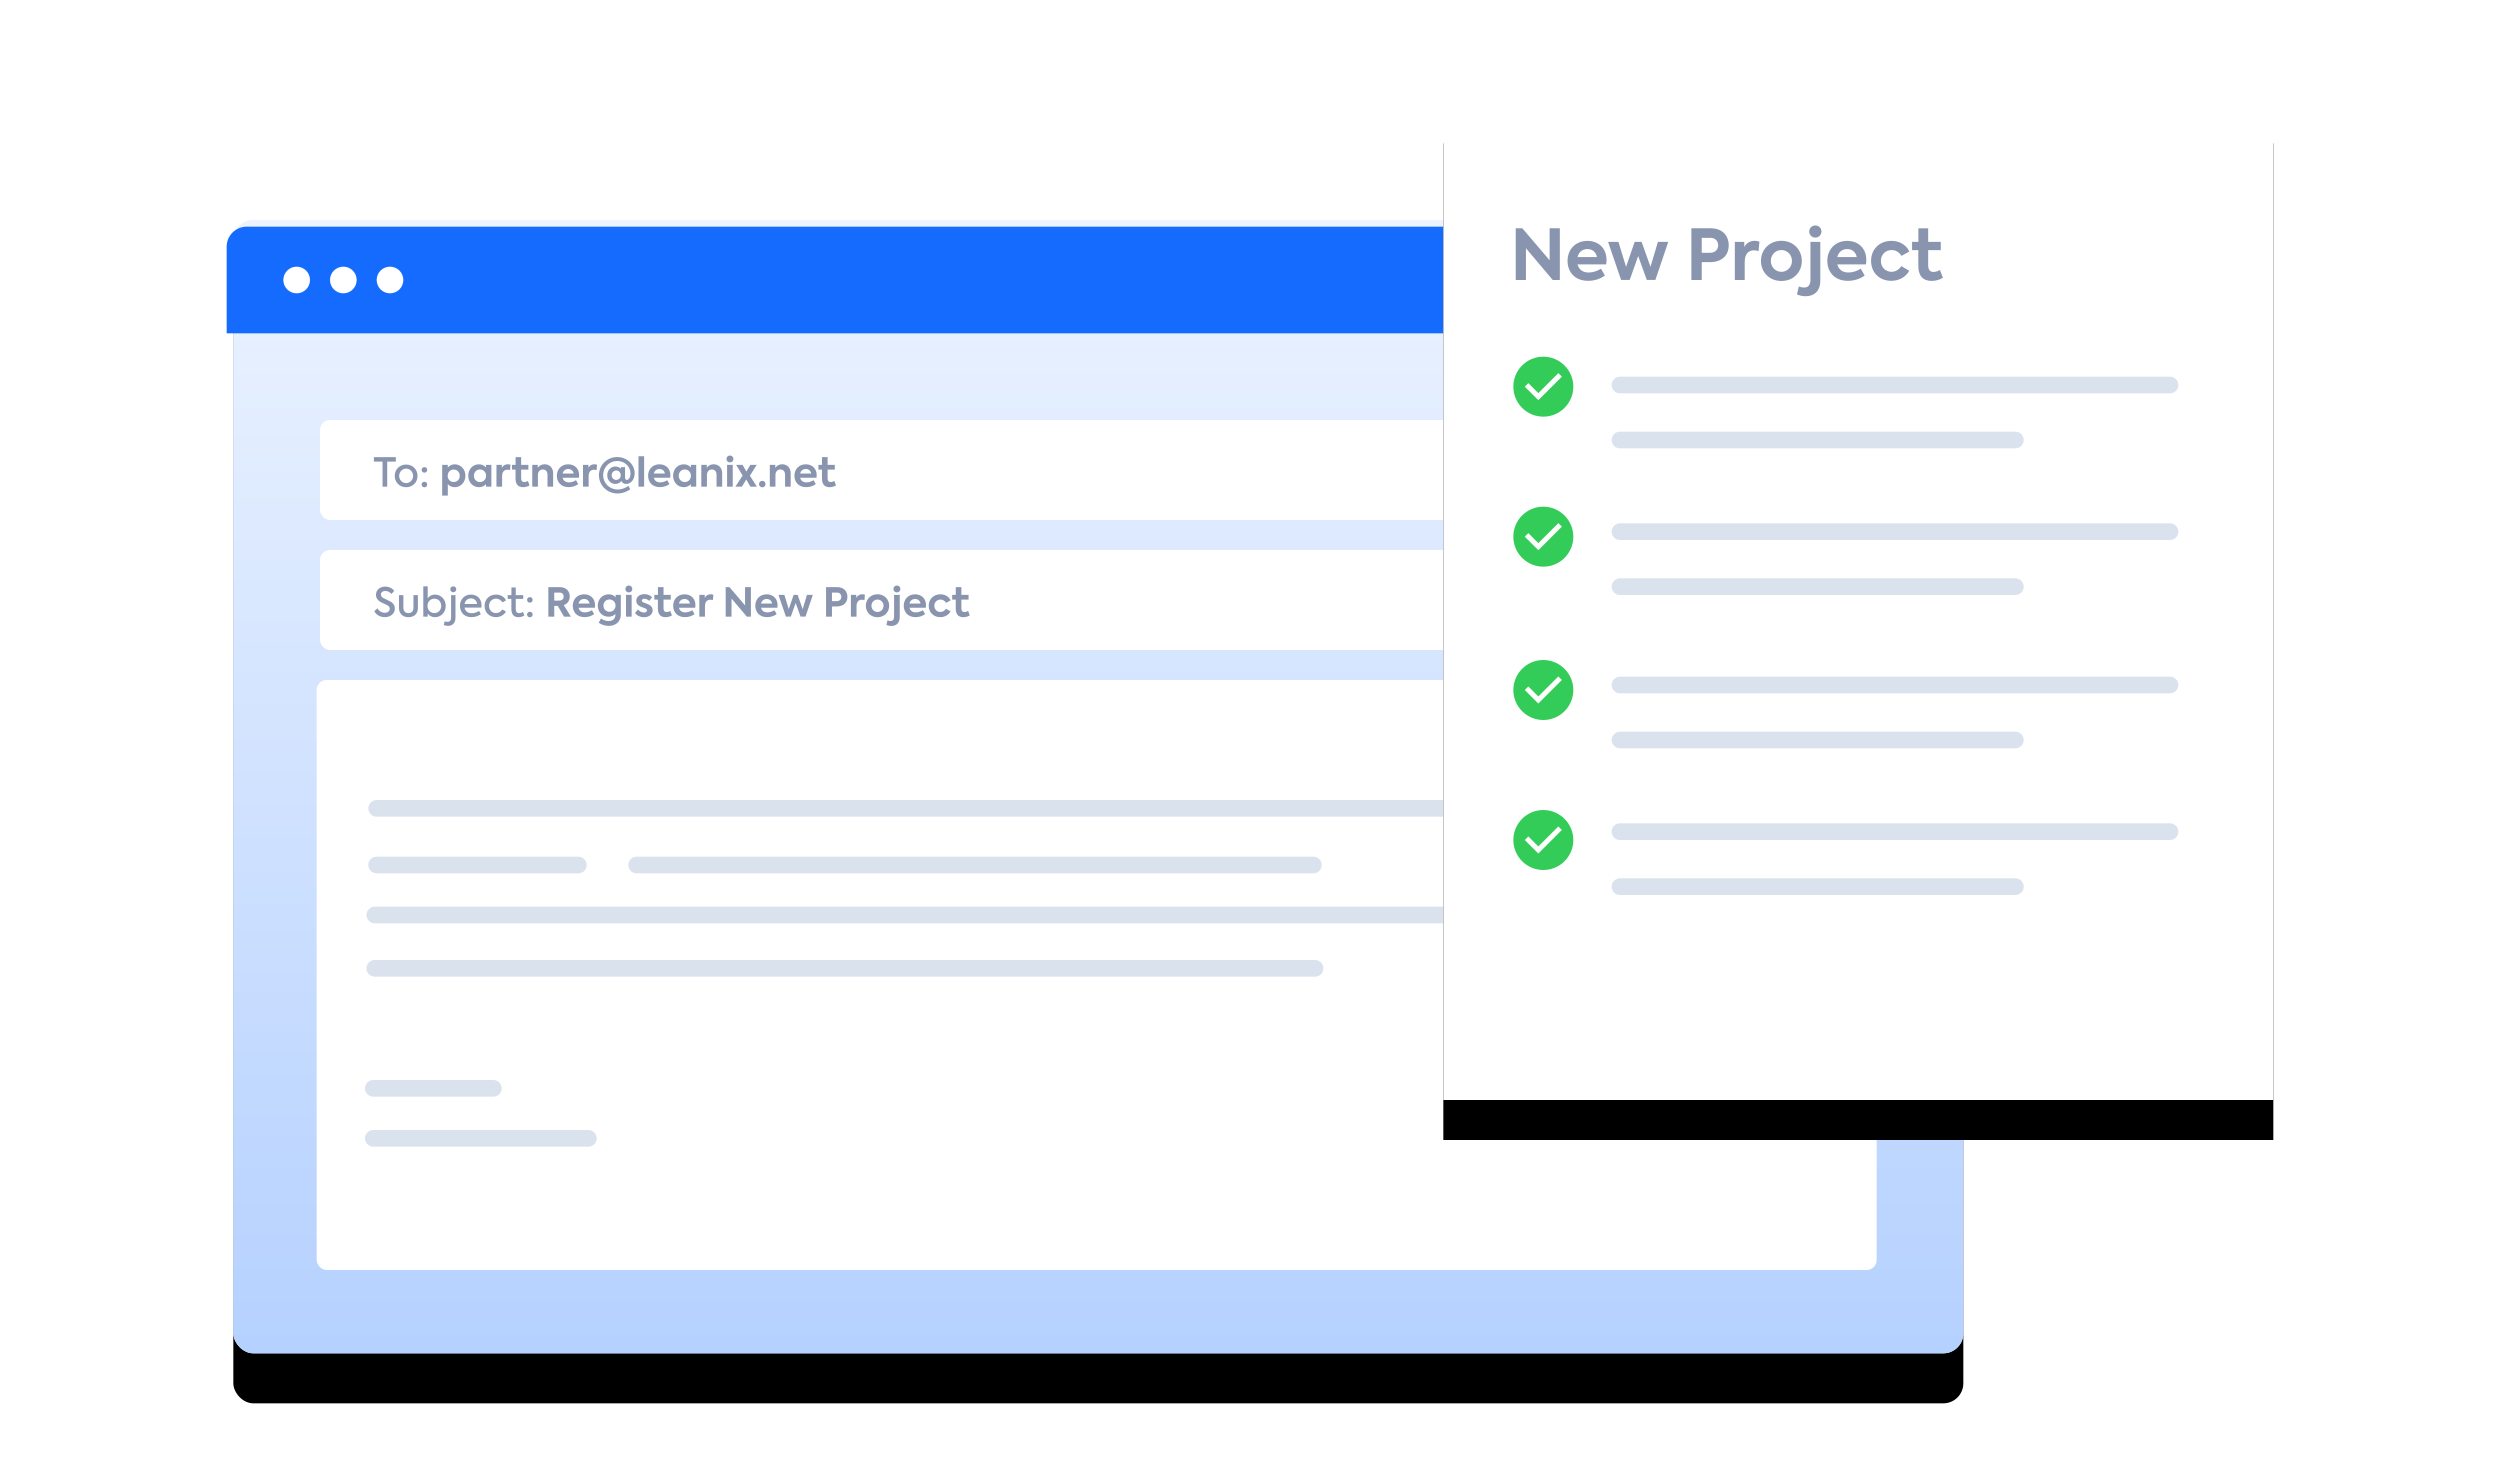 <?xml version="1.0" encoding="UTF-8"?>
<svg width="750px" height="443px" viewBox="0 0 750 443" version="1.1" xmlns="http://www.w3.org/2000/svg" xmlns:xlink="http://www.w3.org/1999/xlink">
    <!-- Generator: Sketch 64 (93537) - https://sketch.com -->
    <title>New_Projec_Partner_Outline</title>
    <desc>Created with Sketch.</desc>
    <defs>
        <linearGradient x1="50%" y1="-5.586%" x2="50%" y2="100%" id="linearGradient-1">
            <stop stop-color="#EFF5FF" offset="0%"></stop>
            <stop stop-color="#B5D1FF" offset="100%"></stop>
        </linearGradient>
        <rect id="path-2" x="2" y="0" width="519" height="340" rx="6"></rect>
        <filter x="-11.6%" y="-13.2%" width="123.1%" height="135.3%" filterUnits="objectBoundingBox" id="filter-3">
            <feOffset dx="0" dy="15" in="SourceAlpha" result="shadowOffsetOuter1"></feOffset>
            <feGaussianBlur stdDeviation="17.5" in="shadowOffsetOuter1" result="shadowBlurOuter1"></feGaussianBlur>
            <feColorMatrix values="0 0 0 0 0.157   0 0 0 0 0.204   0 0 0 0 0.31  0 0 0 0.2 0" type="matrix" in="shadowBlurOuter1"></feColorMatrix>
        </filter>
        <rect id="path-4" x="0" y="0" width="249" height="299"></rect>
        <filter x="-16.3%" y="-9.5%" width="132.5%" height="127.1%" filterUnits="objectBoundingBox" id="filter-5">
            <feMorphology radius="0.5" operator="dilate" in="SourceAlpha" result="shadowSpreadOuter1"></feMorphology>
            <feOffset dx="0" dy="12" in="shadowSpreadOuter1" result="shadowOffsetOuter1"></feOffset>
            <feGaussianBlur stdDeviation="11" in="shadowOffsetOuter1" result="shadowBlurOuter1"></feGaussianBlur>
            <feColorMatrix values="0 0 0 0 0.748   0 0 0 0 0.807   0 0 0 0 0.903  0 0 0 0.514 0" type="matrix" in="shadowBlurOuter1"></feColorMatrix>
        </filter>
    </defs>
    <g id="New_Projec_Partner_Outline" stroke="none" stroke-width="1" fill="none" fill-rule="evenodd">
        <g id="Group-3-Copy" transform="translate(68, 31)">
            <g id="Group" transform="translate(0, 35)">
                <g id="Rectangle-Copy-96">
                    <use fill="black" fill-opacity="1" filter="url(#filter-3)" xlink:href="#path-2"></use>
                    <use fill="#EFF6FF" fill-rule="evenodd" xlink:href="#path-2"></use>
                    <use fill="url(#linearGradient-1)" fill-rule="evenodd" xlink:href="#path-2"></use>
                </g>
                <path d="M26,16 C28.209,16 30,17.791 30,20 C30,22.209 28.209,24 26,24 C23.791,24 22,22.209 22,20 C22,17.791 23.791,16 26,16 Z M41,16 C43.209,16 45,17.791 45,20 C45,22.209 43.209,24 41,24 C38.791,24 37,22.209 37,20 C37,17.791 38.791,16 41,16 Z M56,16 C58.209,16 60,17.791 60,20 C60,22.209 58.209,24 56,24 C53.791,24 52,22.209 52,20 C52,17.791 53.791,16 56,16 Z" id="Combined-Shape-Copy-28" fill="#FFFFFF"></path>
                <g id="Basics/status-bar-xl">
                    <path d="M6,2 L540,2 C543.314,2 546,4.686 546,8 L546,34 L546,34 L0,34 L0,8 C4.82366169e-16,4.686 2.686,2 6,2 Z" id="Rectangle-Copy-12" fill="#166BFF"></path>
                    <path d="M21,14 C23.209,14 25,15.791 25,18 C25,20.209 23.209,22 21,22 C18.791,22 17,20.209 17,18 C17,15.791 18.791,14 21,14 Z M35,14 C37.209,14 39,15.791 39,18 C39,20.209 37.209,22 35,22 C32.791,22 31,20.209 31,18 C31,15.791 32.791,14 35,14 Z M49,14 C51.209,14 53,15.791 53,18 C53,20.209 51.209,22 49,22 C46.791,22 45,20.209 45,18 C45,15.791 46.791,14 49,14 Z" id="Combined-Shape-Copy" fill="#FFFFFF"></path>
                </g>
                <rect id="Rectangle" fill="#FFFFFF" x="28" y="60" width="493" height="30" rx="3"></rect>
                <rect id="Rectangle-Copy" fill="#FFFFFF" x="28" y="99" width="493" height="30" rx="3"></rect>
                <rect id="Rectangle-Copy-2" fill="#FFFFFF" x="27" y="138" width="468" height="177" rx="3"></rect>
                <g id="dummy" transform="translate(44, 175)" stroke="#DAE2EE" stroke-linecap="round" stroke-width="5">
                    <line x1="1" y1="18.5" x2="61.5" y2="18.5" id="Line-2-Copy-3"></line>
                    <line x1="0.444" y1="33.5" x2="368.333" y2="33.5" id="Line-2-Copy-5"></line>
                    <line x1="0.444" y1="49.5" x2="282.5" y2="49.5" id="Line-2-Copy-7"></line>
                    <line x1="79" y1="18.5" x2="282" y2="18.5" id="Line-2-Copy-4"></line>
                    <line x1="1" y1="1.5" x2="391" y2="1.5" id="Line-2-Copy-6"></line>
                </g>
                <g id="dummy-copy" transform="translate(44, 260)" stroke="#DAE2EE" stroke-linecap="round" stroke-width="5">
                    <line x1="0" y1="0.5" x2="36" y2="0.5" id="Line-2-Copy-3"></line>
                    <line x1="0" y1="15.5" x2="64.5" y2="15.5" id="Line-2-Copy-5"></line>
                </g>
                <path d="M48.164,80 L48.164,72.476 L50.756,72.476 L50.756,71.132 L44.168,71.132 L44.168,72.476 L46.76,72.476 L46.76,80 L48.164,80 Z M53.84,80.168 C55.856,80.168 57.26,78.644 57.26,76.76 C57.26,74.9 55.856,73.364 53.84,73.364 C51.824,73.364 50.42,74.9 50.42,76.76 C50.42,78.644 51.824,80.168 53.84,80.168 Z M53.84,78.932 C52.664,78.932 51.752,77.96 51.752,76.76 C51.752,75.584 52.664,74.588 53.84,74.588 C55.016,74.588 55.928,75.584 55.928,76.76 C55.928,77.96 55.016,78.932 53.84,78.932 Z M59.336,75.8 C59.792,75.8 60.164,75.44 60.164,74.948 C60.164,74.492 59.792,74.132 59.336,74.132 C58.856,74.132 58.484,74.492 58.484,74.948 C58.484,75.44 58.856,75.8 59.336,75.8 Z M59.336,80.192 C59.792,80.192 60.164,79.832 60.164,79.352 C60.164,78.884 59.792,78.524 59.336,78.524 C58.856,78.524 58.484,78.884 58.484,79.352 C58.484,79.832 58.856,80.192 59.336,80.192 Z M66.344,82.688 L66.344,79.244 C66.824,79.76 67.484,80.156 68.396,80.156 C70.28,80.156 71.624,78.62 71.624,76.724 C71.624,74.828 70.28,73.292 68.408,73.292 C67.484,73.292 66.812,73.712 66.332,74.264 L66.332,73.46 L64.652,73.46 L64.652,82.688 L66.344,82.688 Z M68.108,78.608 C67.028,78.608 66.308,77.768 66.308,76.736 C66.308,75.704 67.028,74.864 68.108,74.864 C69.2,74.864 69.92,75.704 69.92,76.736 C69.92,77.768 69.2,78.608 68.108,78.608 Z M75.716,80.156 C76.64,80.156 77.324,79.76 77.804,79.244 L77.804,80 L79.412,80 L79.412,73.46 L77.804,73.46 L77.804,74.24 C77.312,73.7 76.64,73.292 75.716,73.292 C73.856,73.292 72.476,74.732 72.476,76.7 C72.476,78.644 73.82,80.156 75.716,80.156 Z M75.992,78.62 C74.912,78.62 74.168,77.768 74.168,76.724 C74.168,75.704 74.9,74.84 75.992,74.84 C77.072,74.84 77.828,75.704 77.828,76.724 C77.828,77.756 77.072,78.62 75.992,78.62 Z M82.628,80 L82.628,76.892 C82.628,75.464 83.336,74.912 84.224,74.912 C84.476,74.912 84.74,74.96 85.004,75.044 L85.148,73.424 C84.884,73.328 84.596,73.28 84.356,73.28 C83.588,73.28 82.964,73.616 82.556,74.336 L82.556,73.46 L80.936,73.46 L80.936,80 L82.628,80 Z M88.94,80.156 C89.612,80.156 90.356,79.964 90.872,79.616 L90.368,78.284 C90.044,78.464 89.696,78.62 89.276,78.62 C88.64,78.62 88.352,78.224 88.352,77.468 L88.352,74.876 L90.512,74.876 L90.512,73.46 L88.352,73.46 L88.352,71.144 L86.672,71.144 L86.672,73.46 L85.592,73.46 L85.592,74.876 L86.66,74.876 L86.66,77.576 C86.66,79.268 87.44,80.156 88.94,80.156 Z M93.368,80 L93.368,76.496 C93.368,75.512 93.98,74.84 94.868,74.84 C95.684,74.84 96.248,75.404 96.248,76.46 L96.248,80 L97.94,80 L97.94,76.004 C97.94,74.156 96.704,73.28 95.384,73.28 C94.412,73.28 93.668,73.76 93.332,74.372 L93.332,73.46 L91.676,73.46 L91.676,80 L93.368,80 Z M102.608,80.144 C103.82,80.144 104.84,79.7 105.464,79.244 L104.792,78.056 C104.24,78.44 103.4,78.716 102.68,78.716 C101.564,78.716 100.976,78.116 100.772,77.324 L105.68,77.324 C105.716,77.084 105.74,76.844 105.74,76.58 C105.74,74.504 104.324,73.292 102.464,73.292 C100.424,73.292 99.056,74.768 99.056,76.724 C99.056,78.476 100.16,80.144 102.608,80.144 Z M104.096,76.064 L100.772,76.064 C100.976,75.212 101.612,74.696 102.464,74.696 C103.328,74.696 103.94,75.224 104.096,76.064 Z M108.596,80 L108.596,76.892 C108.596,75.464 109.304,74.912 110.192,74.912 C110.444,74.912 110.708,74.96 110.972,75.044 L111.116,73.424 C110.852,73.328 110.564,73.28 110.324,73.28 C109.556,73.28 108.932,73.616 108.524,74.336 L108.524,73.46 L106.904,73.46 L106.904,80 L108.596,80 Z M117.236,82.04 C118.856,82.04 120.344,81.38 121.088,80.744 L120.5,79.76 C119.648,80.408 118.46,80.852 117.296,80.852 C114.872,80.852 112.94,78.932 112.94,76.556 C112.94,74.204 114.776,72.32 117.104,72.296 C119.324,72.26 121.148,73.904 121.148,76.052 C121.148,77.192 120.596,77.984 120.056,77.984 C119.78,77.984 119.516,77.756 119.516,77.228 L119.516,74.132 L118.232,74.132 L118.232,74.648 C117.836,74.18 117.26,73.952 116.636,73.952 C115.22,73.952 114.176,75.104 114.176,76.58 C114.176,78.08 115.244,79.184 116.612,79.184 C117.344,79.184 118.016,78.872 118.424,78.296 C118.616,78.764 119.06,79.184 119.84,79.184 C121.268,79.184 122.396,77.852 122.396,75.992 C122.396,73.364 120.164,71.12 117.128,71.12 C114.08,71.12 111.68,73.556 111.68,76.556 C111.68,79.544 114.092,82.04 117.236,82.04 Z M116.864,77.972 C116.096,77.972 115.508,77.36 115.508,76.568 C115.508,75.752 116.12,75.14 116.876,75.14 C117.632,75.14 118.22,75.776 118.22,76.58 C118.22,77.372 117.608,77.972 116.864,77.972 Z M125.24,80 L125.24,70.88 L123.548,70.88 L123.548,80 L125.24,80 Z M129.98,80.144 C131.192,80.144 132.212,79.7 132.836,79.244 L132.164,78.056 C131.612,78.44 130.772,78.716 130.052,78.716 C128.936,78.716 128.348,78.116 128.144,77.324 L133.052,77.324 C133.088,77.084 133.112,76.844 133.112,76.58 C133.112,74.504 131.696,73.292 129.836,73.292 C127.796,73.292 126.428,74.768 126.428,76.724 C126.428,78.476 127.532,80.144 129.98,80.144 Z M131.468,76.064 L128.144,76.064 C128.348,75.212 128.984,74.696 129.836,74.696 C130.7,74.696 131.312,75.224 131.468,76.064 Z M137.168,80.156 C138.092,80.156 138.776,79.76 139.256,79.244 L139.256,80 L140.864,80 L140.864,73.46 L139.256,73.46 L139.256,74.24 C138.764,73.7 138.092,73.292 137.168,73.292 C135.308,73.292 133.928,74.732 133.928,76.7 C133.928,78.644 135.272,80.156 137.168,80.156 Z M137.444,78.62 C136.364,78.62 135.62,77.768 135.62,76.724 C135.62,75.704 136.352,74.84 137.444,74.84 C138.524,74.84 139.28,75.704 139.28,76.724 C139.28,77.756 138.524,78.62 137.444,78.62 Z M144.08,80 L144.08,76.496 C144.08,75.512 144.692,74.84 145.58,74.84 C146.396,74.84 146.96,75.404 146.96,76.46 L146.96,80 L148.652,80 L148.652,76.004 C148.652,74.156 147.416,73.28 146.096,73.28 C145.124,73.28 144.38,73.76 144.044,74.372 L144.044,73.46 L142.388,73.46 L142.388,80 L144.08,80 Z M150.98,72.728 C151.568,72.728 152.024,72.284 152.024,71.684 C152.024,71.096 151.568,70.652 150.98,70.652 C150.392,70.652 149.936,71.096 149.936,71.684 C149.936,72.284 150.392,72.728 150.98,72.728 Z M151.82,80 L151.82,73.46 L150.128,73.46 L150.128,80 L151.82,80 Z M154.568,80 L155.876,77.852 L157.124,80 L159.068,80 L156.968,76.712 L159.008,73.46 L157.1,73.46 L155.9,75.464 L154.784,73.46 L152.852,73.46 L154.784,76.664 L152.612,80 L154.568,80 Z M160.7,80.192 C161.228,80.192 161.66,79.772 161.66,79.208 C161.66,78.668 161.228,78.248 160.7,78.248 C160.148,78.248 159.704,78.668 159.704,79.208 C159.704,79.772 160.148,80.192 160.7,80.192 Z M164.636,80 L164.636,76.496 C164.636,75.512 165.248,74.84 166.136,74.84 C166.952,74.84 167.516,75.404 167.516,76.46 L167.516,80 L169.208,80 L169.208,76.004 C169.208,74.156 167.972,73.28 166.652,73.28 C165.68,73.28 164.936,73.76 164.6,74.372 L164.6,73.46 L162.944,73.46 L162.944,80 L164.636,80 Z M173.876,80.144 C175.088,80.144 176.108,79.7 176.732,79.244 L176.06,78.056 C175.508,78.44 174.668,78.716 173.948,78.716 C172.832,78.716 172.244,78.116 172.04,77.324 L176.948,77.324 C176.984,77.084 177.008,76.844 177.008,76.58 C177.008,74.504 175.592,73.292 173.732,73.292 C171.692,73.292 170.324,74.768 170.324,76.724 C170.324,78.476 171.428,80.144 173.876,80.144 Z M175.364,76.064 L172.04,76.064 C172.244,75.212 172.88,74.696 173.732,74.696 C174.596,74.696 175.208,75.224 175.364,76.064 Z M180.872,80.156 C181.544,80.156 182.288,79.964 182.804,79.616 L182.3,78.284 C181.976,78.464 181.628,78.62 181.208,78.62 C180.572,78.62 180.284,78.224 180.284,77.468 L180.284,74.876 L182.444,74.876 L182.444,73.46 L180.284,73.46 L180.284,71.144 L178.604,71.144 L178.604,73.46 L177.524,73.46 L177.524,74.876 L178.592,74.876 L178.592,77.576 C178.592,79.268 179.372,80.156 180.872,80.156 Z" id="To:partner@leanix.net" fill="#8995AF" fill-rule="nonzero"></path>
                <path d="M47.42,119.144 C49.184,119.144 50.456,118.076 50.456,116.552 C50.456,115.532 49.904,114.884 49.1,114.44 C48.488,114.092 47.492,113.696 47.012,113.42 C46.628,113.204 46.268,112.88 46.268,112.364 C46.268,111.704 46.832,111.284 47.588,111.284 C48.176,111.284 48.908,111.548 49.424,112.196 L50.276,111.248 C49.544,110.348 48.548,109.976 47.576,109.976 C45.884,109.976 44.792,111.068 44.792,112.436 C44.792,113.444 45.368,114.116 46.136,114.584 C46.748,114.944 47.468,115.184 48.056,115.484 C48.524,115.736 48.932,116.072 48.932,116.624 C48.932,117.272 48.368,117.836 47.42,117.836 C46.568,117.836 45.74,117.404 45.224,116.48 L44.288,117.38 C44.948,118.556 46.16,119.144 47.42,119.144 Z M54.524,119.156 C56.288,119.156 57.368,118.112 57.368,116.348 L57.368,112.532 L56.036,112.532 L56.036,116.336 C56.036,117.308 55.496,117.932 54.524,117.932 C53.564,117.932 53.012,117.308 53.012,116.336 L53.012,112.532 L51.692,112.532 L51.692,116.348 C51.692,118.088 52.796,119.156 54.524,119.156 Z M62.48,119.156 C64.34,119.156 65.72,117.668 65.72,115.772 C65.72,113.876 64.34,112.376 62.492,112.376 C61.532,112.376 60.824,112.82 60.308,113.468 L60.308,109.904 L58.988,109.904 L58.988,119 L60.296,119 L60.296,118.076 C60.8,118.712 61.52,119.156 62.48,119.156 Z M62.312,117.92 C61.052,117.92 60.248,116.948 60.248,115.76 C60.248,114.596 61.052,113.6 62.312,113.6 C63.56,113.6 64.364,114.584 64.364,115.76 C64.364,116.948 63.56,117.92 62.312,117.92 Z M68,111.68 C68.492,111.68 68.876,111.296 68.876,110.78 C68.876,110.276 68.492,109.904 68,109.904 C67.484,109.904 67.088,110.276 67.088,110.78 C67.088,111.296 67.484,111.68 68,111.68 Z M66.404,121.76 C67.736,121.76 68.648,120.932 68.648,119.228 L68.648,112.532 L67.328,112.532 L67.328,119.252 C67.328,120.044 66.992,120.56 66.224,120.56 C65.948,120.56 65.684,120.488 65.408,120.392 L65.144,121.472 C65.42,121.652 65.936,121.76 66.404,121.76 Z M73.46,119.144 C74.624,119.144 75.668,118.7 76.256,118.244 L75.704,117.272 C75.128,117.68 74.252,117.968 73.508,117.968 C72.176,117.968 71.54,117.2 71.36,116.276 L76.412,116.276 C76.436,116.096 76.46,115.904 76.46,115.64 C76.46,113.588 75.104,112.376 73.292,112.376 C71.312,112.376 69.992,113.828 69.992,115.748 C69.992,117.452 71.024,119.144 73.46,119.144 Z M75.128,115.196 L71.36,115.196 C71.552,114.2 72.284,113.516 73.292,113.516 C74.264,113.516 75.02,114.164 75.128,115.196 Z M80.792,119.144 C82.088,119.144 83.252,118.472 83.78,117.464 L82.688,116.828 C82.352,117.464 81.572,117.932 80.804,117.932 C79.592,117.932 78.704,116.984 78.704,115.772 C78.704,114.536 79.616,113.588 80.852,113.588 C81.644,113.588 82.328,114.044 82.724,114.716 L83.816,114.104 C83.3,113.024 82.124,112.376 80.84,112.376 C78.8,112.376 77.372,113.792 77.372,115.772 C77.372,117.728 78.788,119.144 80.792,119.144 Z M87.536,119.156 C88.172,119.156 88.844,118.976 89.324,118.616 L88.868,117.584 C88.52,117.788 88.148,117.944 87.728,117.944 C87.008,117.944 86.732,117.488 86.732,116.708 L86.732,113.66 L88.964,113.66 L88.964,112.532 L86.732,112.532 L86.732,110.24 L85.424,110.24 L85.424,112.532 L84.296,112.532 L84.296,113.66 L85.412,113.66 L85.412,116.684 C85.412,118.256 86.108,119.156 87.536,119.156 Z M90.968,114.8 C91.424,114.8 91.796,114.44 91.796,113.948 C91.796,113.492 91.424,113.132 90.968,113.132 C90.488,113.132 90.116,113.492 90.116,113.948 C90.116,114.44 90.488,114.8 90.968,114.8 Z M90.968,119.192 C91.424,119.192 91.796,118.832 91.796,118.352 C91.796,117.884 91.424,117.524 90.968,117.524 C90.488,117.524 90.116,117.884 90.116,118.352 C90.116,118.832 90.488,119.192 90.968,119.192 Z M98.276,119 L98.276,115.772 L99.332,115.772 L101.204,119 L103.28,119 L101.132,115.544 C102.392,115.088 102.932,114.008 102.932,112.94 C102.932,111.464 101.972,110.132 99.896,110.132 L96.5,110.132 L96.5,119 L98.276,119 Z M99.728,114.176 L98.276,114.176 L98.276,111.776 L99.884,111.776 C100.688,111.776 101.108,112.328 101.108,112.964 C101.108,113.576 100.724,114.176 99.728,114.176 Z M107.384,119.144 C108.596,119.144 109.616,118.7 110.24,118.244 L109.568,117.056 C109.016,117.44 108.176,117.716 107.456,117.716 C106.34,117.716 105.752,117.116 105.548,116.324 L110.456,116.324 C110.492,116.084 110.516,115.844 110.516,115.58 C110.516,113.504 109.1,112.292 107.24,112.292 C105.2,112.292 103.832,113.768 103.832,115.724 C103.832,117.476 104.936,119.144 107.384,119.144 Z M108.872,115.064 L105.548,115.064 C105.752,114.212 106.388,113.696 107.24,113.696 C108.104,113.696 108.716,114.224 108.872,115.064 Z M114.62,121.772 C116.72,121.772 118.244,120.476 118.244,118.352 L118.244,112.46 L116.684,112.46 L116.684,113.18 C116.216,112.664 115.556,112.292 114.668,112.292 C112.808,112.292 111.332,113.684 111.332,115.664 C111.332,117.584 112.664,119.012 114.596,119.012 C115.508,119.012 116.156,118.676 116.612,118.172 L116.612,118.508 C116.612,119.528 115.904,120.32 114.572,120.32 C113.696,120.32 112.868,119.948 112.28,119.552 L111.62,120.824 C112.388,121.376 113.468,121.772 114.62,121.772 Z M114.848,117.536 C113.804,117.536 113.036,116.744 113.036,115.676 C113.036,114.62 113.804,113.84 114.848,113.84 C115.892,113.84 116.66,114.62 116.66,115.676 C116.66,116.732 115.892,117.536 114.848,117.536 Z M120.656,111.728 C121.244,111.728 121.7,111.284 121.7,110.684 C121.7,110.096 121.244,109.652 120.656,109.652 C120.068,109.652 119.612,110.096 119.612,110.684 C119.612,111.284 120.068,111.728 120.656,111.728 Z M121.496,119 L121.496,112.46 L119.804,112.46 L119.804,119 L121.496,119 Z M125.192,119.168 C126.788,119.168 127.796,118.256 127.796,117.068 C127.796,116.3 127.424,115.796 126.692,115.412 C126.176,115.148 125.528,114.932 125.12,114.776 C124.688,114.632 124.544,114.404 124.544,114.176 C124.544,113.876 124.82,113.624 125.288,113.624 C125.732,113.624 126.296,113.804 126.788,114.272 L127.628,113.18 C126.992,112.52 126.176,112.244 125.336,112.244 C123.848,112.244 122.888,113.072 122.888,114.212 C122.888,114.968 123.272,115.544 124.016,115.904 C124.412,116.108 125.276,116.384 125.636,116.552 C125.948,116.696 126.104,116.876 126.104,117.116 C126.104,117.488 125.72,117.752 125.204,117.752 C124.544,117.752 123.86,117.404 123.392,116.84 L122.492,117.908 C123.152,118.748 124.148,119.168 125.192,119.168 Z M131.648,119.156 C132.32,119.156 133.064,118.964 133.58,118.616 L133.076,117.284 C132.752,117.464 132.404,117.62 131.984,117.62 C131.348,117.62 131.06,117.224 131.06,116.468 L131.06,113.876 L133.22,113.876 L133.22,112.46 L131.06,112.46 L131.06,110.144 L129.38,110.144 L129.38,112.46 L128.3,112.46 L128.3,113.876 L129.368,113.876 L129.368,116.576 C129.368,118.268 130.148,119.156 131.648,119.156 Z M137.504,119.144 C138.716,119.144 139.736,118.7 140.36,118.244 L139.688,117.056 C139.136,117.44 138.296,117.716 137.576,117.716 C136.46,117.716 135.872,117.116 135.668,116.324 L140.576,116.324 C140.612,116.084 140.636,115.844 140.636,115.58 C140.636,113.504 139.22,112.292 137.36,112.292 C135.32,112.292 133.952,113.768 133.952,115.724 C133.952,117.476 135.056,119.144 137.504,119.144 Z M138.992,115.064 L135.668,115.064 C135.872,114.212 136.508,113.696 137.36,113.696 C138.224,113.696 138.836,114.224 138.992,115.064 Z M143.492,119 L143.492,115.892 C143.492,114.464 144.2,113.912 145.088,113.912 C145.34,113.912 145.604,113.96 145.868,114.044 L146.012,112.424 C145.748,112.328 145.46,112.28 145.22,112.28 C144.452,112.28 143.828,112.616 143.42,113.336 L143.42,112.46 L141.8,112.46 L141.8,119 L143.492,119 Z M151.46,119 L151.46,113.564 L156.056,119 L157.268,119 L157.268,110.132 L155.516,110.132 L155.516,115.616 L150.836,110.132 L149.708,110.132 L149.708,119 L151.46,119 Z M162.14,119.144 C163.352,119.144 164.372,118.7 164.996,118.244 L164.324,117.056 C163.772,117.44 162.932,117.716 162.212,117.716 C161.096,117.716 160.508,117.116 160.304,116.324 L165.212,116.324 C165.248,116.084 165.272,115.844 165.272,115.58 C165.272,113.504 163.856,112.292 161.996,112.292 C159.956,112.292 158.588,113.768 158.588,115.724 C158.588,117.476 159.692,119.144 162.14,119.144 Z M163.628,115.064 L160.304,115.064 C160.508,114.212 161.144,113.696 161.996,113.696 C162.86,113.696 163.472,114.224 163.628,115.064 Z M169.244,118.988 L170.696,114.896 L172.172,118.988 L173.648,118.988 L175.856,112.46 L174.08,112.46 L172.808,116.744 L171.284,112.46 L170.096,112.46 L168.62,116.744 L167.312,112.46 L165.536,112.46 L167.768,118.988 L169.244,118.988 Z M181.592,119 L181.592,115.94 L182.96,115.94 C185.276,115.94 186.224,114.572 186.224,113.06 C186.224,111.584 185.324,110.132 183.092,110.132 L179.816,110.132 L179.816,119 L181.592,119 Z M183.02,114.332 L181.592,114.332 L181.592,111.776 L183.116,111.776 C183.956,111.776 184.412,112.376 184.412,113.036 C184.412,113.684 183.992,114.332 183.02,114.332 Z M188.96,119 L188.96,115.892 C188.96,114.464 189.668,113.912 190.556,113.912 C190.808,113.912 191.072,113.96 191.336,114.044 L191.48,112.424 C191.216,112.328 190.928,112.28 190.688,112.28 C189.92,112.28 189.296,112.616 188.888,113.336 L188.888,112.46 L187.268,112.46 L187.268,119 L188.96,119 Z M195.248,119.168 C197.336,119.168 198.752,117.632 198.752,115.724 C198.752,113.84 197.336,112.28 195.248,112.28 C193.16,112.28 191.744,113.84 191.744,115.724 C191.744,117.632 193.16,119.168 195.248,119.168 Z M195.248,117.596 C194.228,117.596 193.436,116.768 193.436,115.724 C193.436,114.692 194.228,113.864 195.248,113.864 C196.268,113.864 197.06,114.692 197.06,115.724 C197.06,116.768 196.268,117.596 195.248,117.596 Z M201.068,111.728 C201.656,111.728 202.112,111.284 202.112,110.684 C202.112,110.096 201.656,109.652 201.068,109.652 C200.48,109.652 200.024,110.096 200.024,110.684 C200.024,111.284 200.48,111.728 201.068,111.728 Z M199.412,121.784 C200.828,121.784 201.92,120.956 201.92,119.096 L201.92,112.46 L200.228,112.46 L200.228,119.012 C200.228,119.816 199.868,120.296 199.136,120.296 C198.836,120.296 198.548,120.212 198.236,120.104 L197.924,121.448 C198.236,121.652 198.86,121.784 199.412,121.784 Z M206.672,119.144 C207.884,119.144 208.904,118.7 209.528,118.244 L208.856,117.056 C208.304,117.44 207.464,117.716 206.744,117.716 C205.628,117.716 205.04,117.116 204.836,116.324 L209.744,116.324 C209.78,116.084 209.804,115.844 209.804,115.58 C209.804,113.504 208.388,112.292 206.528,112.292 C204.488,112.292 203.12,113.768 203.12,115.724 C203.12,117.476 204.224,119.144 206.672,119.144 Z M208.16,115.064 L204.836,115.064 C205.04,114.212 205.676,113.696 206.528,113.696 C207.392,113.696 208.004,114.224 208.16,115.064 Z M214.088,119.144 C215.444,119.144 216.608,118.46 217.16,117.416 L215.792,116.612 C215.504,117.176 214.82,117.596 214.124,117.596 C213.08,117.596 212.3,116.792 212.3,115.724 C212.3,114.668 213.092,113.864 214.16,113.864 C214.856,113.864 215.456,114.248 215.828,114.86 L217.184,114.116 C216.632,112.928 215.432,112.292 214.136,112.292 C212.06,112.292 210.62,113.732 210.62,115.724 C210.62,117.716 212.048,119.144 214.088,119.144 Z M221,119.156 C221.672,119.156 222.416,118.964 222.932,118.616 L222.428,117.284 C222.104,117.464 221.756,117.62 221.336,117.62 C220.7,117.62 220.412,117.224 220.412,116.468 L220.412,113.876 L222.572,113.876 L222.572,112.46 L220.412,112.46 L220.412,110.144 L218.732,110.144 L218.732,112.46 L217.652,112.46 L217.652,113.876 L218.72,113.876 L218.72,116.576 C218.72,118.268 219.5,119.156 221,119.156 Z" id="Subject:RegisterNewProject" fill="#8995AF" fill-rule="nonzero"></path>
            </g>
            <g id="Group-2" transform="translate(365, 0)">
                <g id="Group-7">
                    <g id="Rectangle">
                        <use fill="black" fill-opacity="1" filter="url(#filter-5)" xlink:href="#path-4"></use>
                        <use fill="#FFFFFF" fill-rule="evenodd" xlink:href="#path-4"></use>
                    </g>
                </g>
                <path d="M24.788,53 L24.788,43.487 L32.831,53 L34.952,53 L34.952,37.481 L31.886,37.481 L31.886,47.078 L23.696,37.481 L21.722,37.481 L21.722,53 L24.788,53 Z M43.478,53.252 C45.599,53.252 47.384,52.475 48.476,51.677 L47.3,49.598 C46.334,50.27 44.864,50.753 43.604,50.753 C41.651,50.753 40.622,49.703 40.265,48.317 L48.854,48.317 C48.917,47.897 48.959,47.477 48.959,47.015 C48.959,43.382 46.481,41.261 43.226,41.261 C39.656,41.261 37.262,43.844 37.262,47.267 C37.262,50.333 39.194,53.252 43.478,53.252 Z M46.082,46.112 L40.265,46.112 C40.622,44.621 41.735,43.718 43.226,43.718 C44.738,43.718 45.809,44.642 46.082,46.112 Z M55.91,52.979 L58.451,45.818 L61.034,52.979 L63.617,52.979 L67.481,41.555 L64.373,41.555 L62.147,49.052 L59.48,41.555 L57.401,41.555 L54.818,49.052 L52.529,41.555 L49.421,41.555 L53.327,52.979 L55.91,52.979 Z M77.519,53 L77.519,47.645 L79.913,47.645 C83.966,47.645 85.625,45.251 85.625,42.605 C85.625,40.022 84.05,37.481 80.144,37.481 L74.411,37.481 L74.411,53 L77.519,53 Z M80.018,44.831 L77.519,44.831 L77.519,40.358 L80.186,40.358 C81.656,40.358 82.454,41.408 82.454,42.563 C82.454,43.697 81.719,44.831 80.018,44.831 Z M90.413,53 L90.413,47.561 C90.413,45.062 91.652,44.096 93.206,44.096 C93.647,44.096 94.109,44.18 94.571,44.327 L94.823,41.492 C94.361,41.324 93.857,41.24 93.437,41.24 C92.093,41.24 91.001,41.828 90.287,43.088 L90.287,41.555 L87.452,41.555 L87.452,53 L90.413,53 Z M101.417,53.294 C105.071,53.294 107.549,50.606 107.549,47.267 C107.549,43.97 105.071,41.24 101.417,41.24 C97.763,41.24 95.285,43.97 95.285,47.267 C95.285,50.606 97.763,53.294 101.417,53.294 Z M101.417,50.543 C99.632,50.543 98.246,49.094 98.246,47.267 C98.246,45.461 99.632,44.012 101.417,44.012 C103.202,44.012 104.588,45.461 104.588,47.267 C104.588,49.094 103.202,50.543 101.417,50.543 Z M111.602,40.274 C112.631,40.274 113.429,39.497 113.429,38.447 C113.429,37.418 112.631,36.641 111.602,36.641 C110.573,36.641 109.775,37.418 109.775,38.447 C109.775,39.497 110.573,40.274 111.602,40.274 Z M108.704,57.872 C111.182,57.872 113.093,56.423 113.093,53.168 L113.093,41.555 L110.132,41.555 L110.132,53.021 C110.132,54.428 109.502,55.268 108.221,55.268 C107.696,55.268 107.192,55.121 106.646,54.932 L106.1,57.284 C106.646,57.641 107.738,57.872 108.704,57.872 Z M121.409,53.252 C123.53,53.252 125.315,52.475 126.407,51.677 L125.231,49.598 C124.265,50.27 122.795,50.753 121.535,50.753 C119.582,50.753 118.553,49.703 118.196,48.317 L126.785,48.317 C126.848,47.897 126.89,47.477 126.89,47.015 C126.89,43.382 124.412,41.261 121.157,41.261 C117.587,41.261 115.193,43.844 115.193,47.267 C115.193,50.333 117.125,53.252 121.409,53.252 Z M124.013,46.112 L118.196,46.112 C118.553,44.621 119.666,43.718 121.157,43.718 C122.669,43.718 123.74,44.642 124.013,46.112 Z M134.387,53.252 C136.76,53.252 138.797,52.055 139.763,50.228 L137.369,48.821 C136.865,49.808 135.668,50.543 134.45,50.543 C132.623,50.543 131.258,49.136 131.258,47.267 C131.258,45.419 132.644,44.012 134.513,44.012 C135.731,44.012 136.781,44.684 137.432,45.755 L139.805,44.453 C138.839,42.374 136.739,41.261 134.471,41.261 C130.838,41.261 128.318,43.781 128.318,47.267 C128.318,50.753 130.817,53.252 134.387,53.252 Z M146.483,53.273 C147.659,53.273 148.961,52.937 149.864,52.328 L148.982,49.997 C148.415,50.312 147.806,50.585 147.071,50.585 C145.958,50.585 145.454,49.892 145.454,48.569 L145.454,44.033 L149.234,44.033 L149.234,41.555 L145.454,41.555 L145.454,37.502 L142.514,37.502 L142.514,41.555 L140.624,41.555 L140.624,44.033 L142.493,44.033 L142.493,48.758 C142.493,51.719 143.858,53.273 146.483,53.273 Z" id="NewProject" fill="#8995AF" fill-rule="nonzero"></path>
                <g id="dummy" transform="translate(53, 83)" stroke="#DAE2EE" stroke-linecap="round" stroke-width="5">
                    <line x1="0" y1="1.5" x2="165" y2="1.5" id="Line-2-Copy-6"></line>
                    <line x1="0" y1="18" x2="118.603" y2="18" id="Line-2-Copy-8"></line>
                    <line x1="0" y1="45.5" x2="165" y2="45.5" id="Line-2-Copy-9"></line>
                    <line x1="0" y1="62" x2="118.603" y2="62" id="Line-2-Copy-10"></line>
                </g>
                <g id="dummy-copy-2" transform="translate(53, 173)" stroke="#DAE2EE" stroke-linecap="round" stroke-width="5">
                    <line x1="0" y1="1.5" x2="165" y2="1.5" id="Line-2-Copy-6"></line>
                    <line x1="0" y1="18" x2="118.603" y2="18" id="Line-2-Copy-8"></line>
                    <line x1="0" y1="45.5" x2="165" y2="45.5" id="Line-2-Copy-9"></line>
                    <line x1="0" y1="62" x2="118.603" y2="62" id="Line-2-Copy-10"></line>
                </g>
                <g id="Elemente/UI/check" transform="translate(21, 212)" fill="#33CC58" fill-rule="nonzero">
                    <path d="M9,0 C4.029,0 0,4.029 0,9 C0,13.971 4.029,18 9,18 C13.971,18 18,13.971 18,9 C17.986,4.035 13.965,0.014 9,0 Z M7.5,13.06 L3.439,9 L4.5,7.939 L7.5,10.94 L13.5,4.939 L14.56,6 L7.5,13.06 Z" id="Shape"></path>
                </g>
                <g id="Elemente/UI/check" transform="translate(21, 167)" fill="#33CC58" fill-rule="nonzero">
                    <path d="M9,0 C4.029,0 0,4.029 0,9 C0,13.971 4.029,18 9,18 C13.971,18 18,13.971 18,9 C17.986,4.035 13.965,0.014 9,0 Z M7.5,13.06 L3.439,9 L4.5,7.939 L7.5,10.94 L13.5,4.939 L14.56,6 L7.5,13.06 Z" id="Shape"></path>
                </g>
                <g id="Elemente/UI/check" transform="translate(21, 121)" fill="#33CC58" fill-rule="nonzero">
                    <path d="M9,0 C4.029,0 0,4.029 0,9 C0,13.971 4.029,18 9,18 C13.971,18 18,13.971 18,9 C17.986,4.035 13.965,0.014 9,0 Z M7.5,13.06 L3.439,9 L4.5,7.939 L7.5,10.94 L13.5,4.939 L14.56,6 L7.5,13.06 Z" id="Shape"></path>
                </g>
                <g id="Elemente/UI/check" transform="translate(21, 76)" fill="#33CC58" fill-rule="nonzero">
                    <path d="M9,0 C4.029,0 0,4.029 0,9 C0,13.971 4.029,18 9,18 C13.971,18 18,13.971 18,9 C17.986,4.035 13.965,0.014 9,0 Z M7.5,13.06 L3.439,9 L4.5,7.939 L7.5,10.94 L13.5,4.939 L14.56,6 L7.5,13.06 Z" id="Shape"></path>
                </g>
            </g>
        </g>
    </g>
</svg>